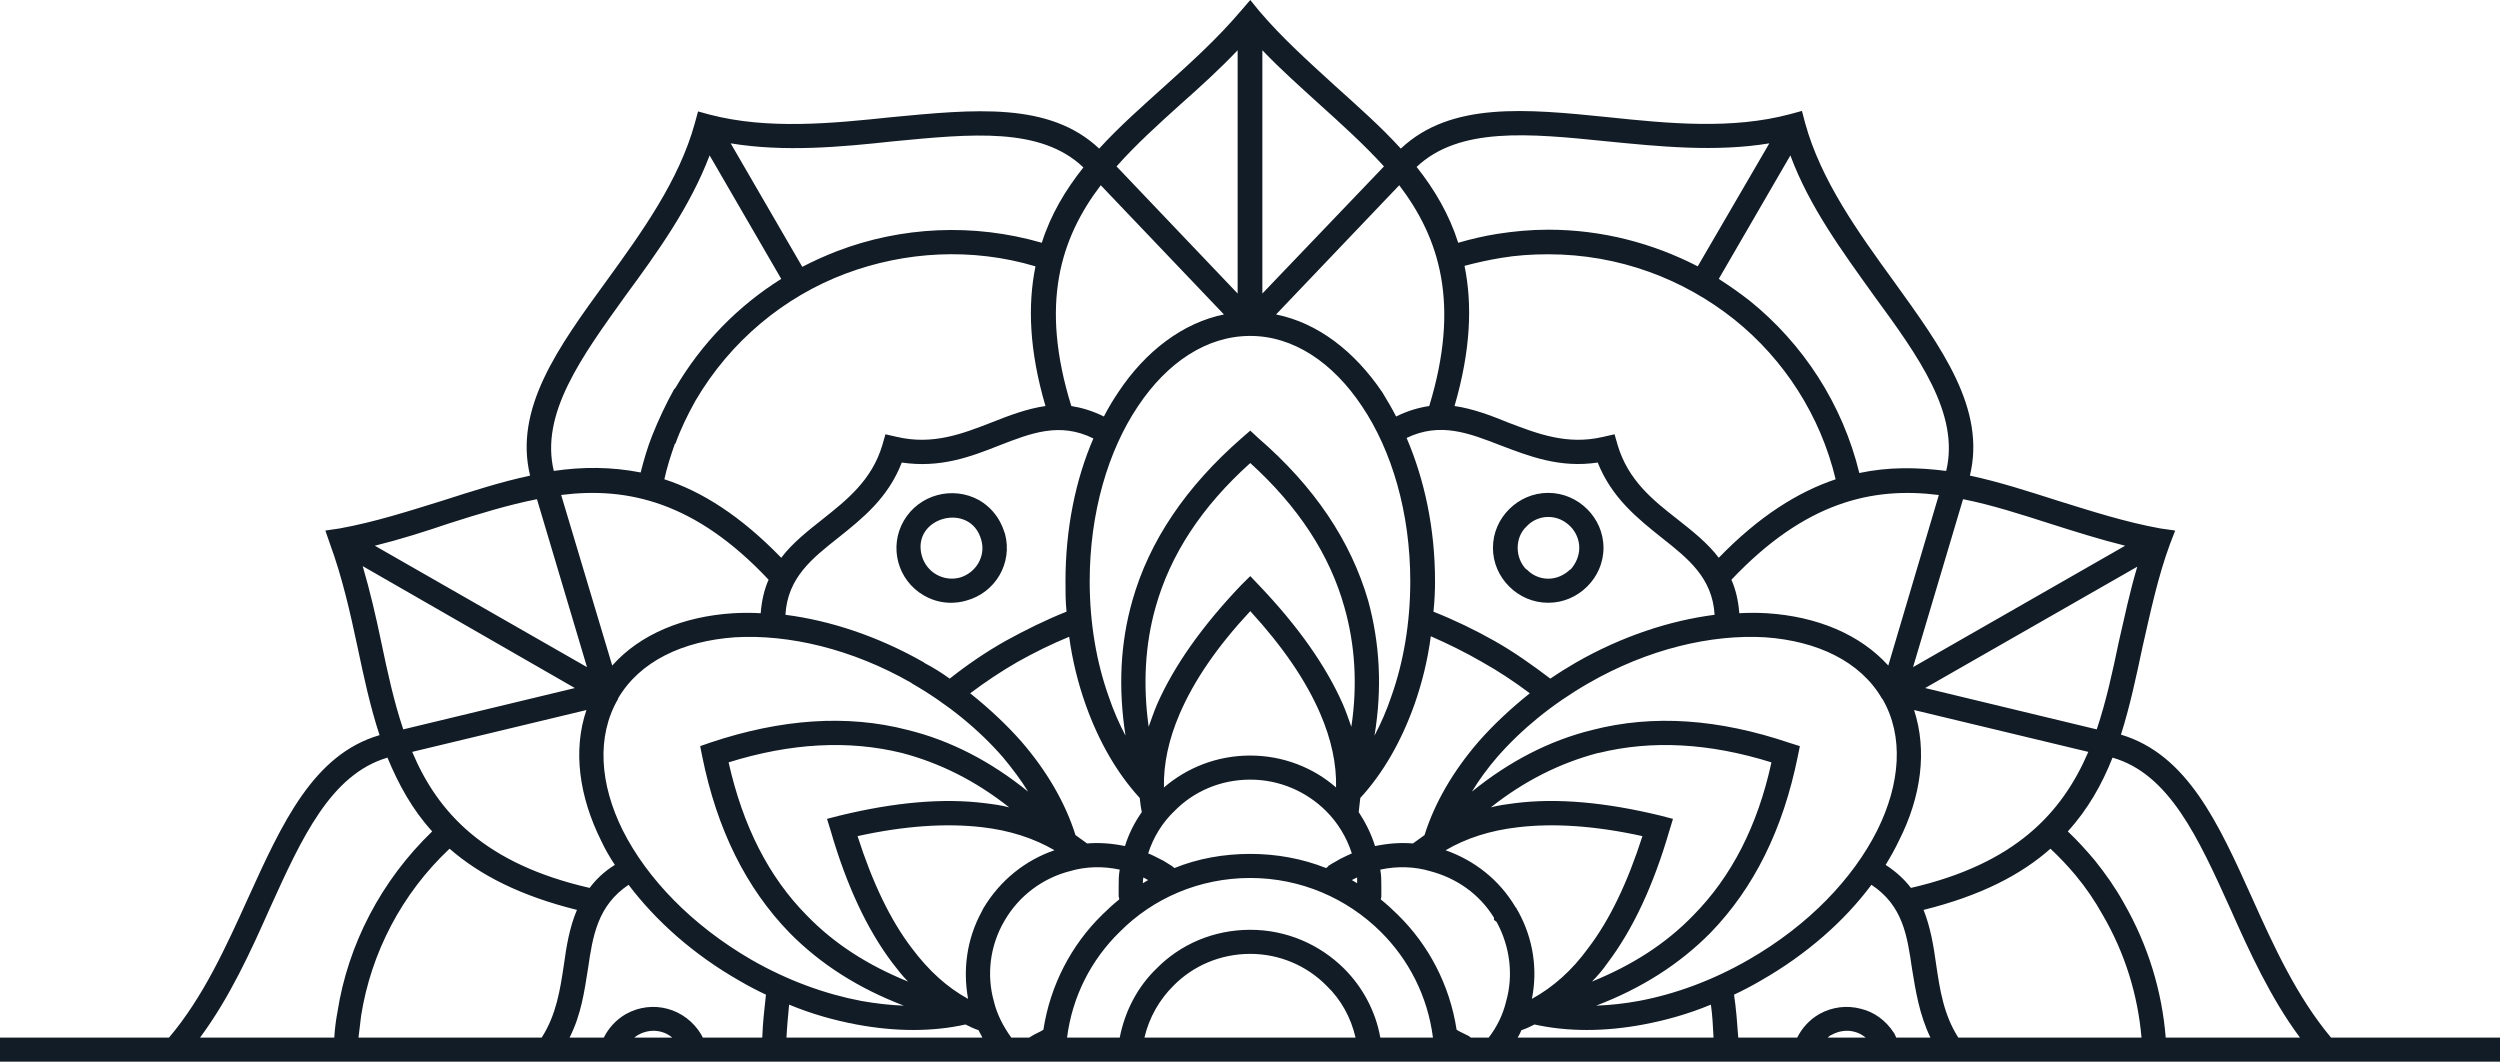 <svg width="73" height="31" viewBox="0 0 73 31" fill="none" xmlns="http://www.w3.org/2000/svg">
<path fill-rule="evenodd" clip-rule="evenodd" d="M0 30.297H4.935C5.934 29.121 6.61 27.623 7.24 26.233C8.24 24.033 9.147 22.032 11.083 21.466C10.807 20.626 10.622 19.755 10.438 18.884C10.223 17.876 9.992 16.852 9.638 15.89L9.5 15.492L9.915 15.431C10.93 15.248 11.929 14.927 12.912 14.622C13.773 14.347 14.619 14.072 15.479 13.888C15.003 11.933 16.294 10.145 17.708 8.205C18.738 6.784 19.83 5.271 20.291 3.591L20.383 3.254L20.721 3.346C22.412 3.789 24.287 3.606 26.024 3.422C28.438 3.193 30.636 2.964 32.096 4.339C32.68 3.697 33.357 3.102 34.018 2.506C34.801 1.803 35.57 1.1 36.231 0.321L36.508 0L36.769 0.321C37.43 1.1 38.214 1.803 38.983 2.506C39.644 3.102 40.32 3.697 40.904 4.339C42.364 2.964 44.562 3.178 46.96 3.422C48.713 3.606 50.573 3.789 52.279 3.331L52.617 3.239L52.709 3.59C53.171 5.271 54.262 6.784 55.292 8.205C56.691 10.145 57.997 11.932 57.521 13.888C58.382 14.071 59.227 14.347 60.088 14.621C61.072 14.927 62.071 15.248 63.085 15.431L63.516 15.492L63.362 15.89C63.008 16.852 62.793 17.876 62.563 18.884C62.378 19.755 62.194 20.626 61.932 21.451C63.869 22.031 64.776 24.033 65.76 26.218C66.39 27.623 67.067 29.105 68.066 30.297H73V31H68.742H62.562H57.782H56.813H55.537H54.83H53.032H52.309H50.772H50.065H43.809H42.748H42.61H41.888H40.366H39.659H33.341H32.634H31.112H30.405H30.267H29.191H22.95H22.243H20.69H19.983H18.169H17.462H16.186H15.218H10.437H4.273H0V30.297H0ZM5.842 30.297H9.761C9.777 30.037 9.808 29.793 9.854 29.549C10.161 27.578 11.13 25.713 12.62 24.277C12.036 23.636 11.637 22.902 11.314 22.123C9.654 22.612 8.808 24.476 7.886 26.508C7.317 27.791 6.702 29.136 5.842 30.297ZM10.468 30.297H15.818C16.248 29.625 16.356 28.892 16.463 28.189C16.54 27.623 16.632 27.073 16.847 26.569C15.187 26.157 14.004 25.546 13.127 24.782C11.729 26.096 10.837 27.822 10.545 29.655C10.515 29.869 10.499 30.083 10.468 30.297ZM16.632 30.297H17.631C17.77 30.022 17.985 29.778 18.277 29.61C18.661 29.396 19.092 29.35 19.491 29.457C19.891 29.564 20.244 29.824 20.475 30.206C20.49 30.236 20.506 30.267 20.521 30.297H22.258C22.273 29.869 22.32 29.457 22.366 29.044C22.104 28.922 21.843 28.785 21.582 28.632C20.244 27.868 19.153 26.89 18.354 25.836C17.447 26.447 17.308 27.333 17.17 28.281C17.063 28.953 16.971 29.625 16.632 30.297ZM18.523 30.297H19.63C19.538 30.221 19.43 30.16 19.307 30.129C19.092 30.068 18.846 30.099 18.631 30.221C18.585 30.251 18.554 30.267 18.523 30.297ZM22.965 30.297H28.684C28.653 30.221 28.607 30.16 28.576 30.083C28.438 30.037 28.315 29.976 28.192 29.915C27.239 30.129 26.147 30.129 25.01 29.915C24.364 29.793 23.703 29.61 23.042 29.335C23.012 29.655 22.981 29.976 22.965 30.297ZM29.529 30.297H30.052L30.128 30.251L30.205 30.206C30.267 30.175 30.328 30.144 30.39 30.114L30.467 30.068C30.667 28.769 31.281 27.593 32.188 26.707C32.342 26.554 32.511 26.401 32.68 26.264C32.68 26.233 32.68 26.202 32.665 26.187C32.665 26.08 32.665 25.973 32.665 25.882C32.665 25.713 32.665 25.561 32.696 25.393C32.204 25.286 31.697 25.301 31.235 25.439C30.467 25.637 29.76 26.141 29.329 26.89C28.899 27.623 28.807 28.479 29.022 29.243C29.114 29.625 29.299 29.976 29.529 30.297ZM31.158 30.297H32.696C32.849 29.518 33.218 28.815 33.772 28.28C34.463 27.578 35.432 27.15 36.508 27.15C37.568 27.15 38.537 27.578 39.244 28.28C39.782 28.815 40.166 29.518 40.305 30.297H41.842C41.688 29.09 41.135 28.021 40.32 27.211C39.336 26.233 37.984 25.637 36.508 25.637C35.017 25.637 33.664 26.233 32.696 27.211C31.866 28.021 31.312 29.09 31.158 30.297ZM33.418 30.297H39.582C39.444 29.701 39.152 29.182 38.737 28.785C38.168 28.204 37.368 27.853 36.508 27.853C35.632 27.853 34.832 28.204 34.263 28.785C33.864 29.182 33.556 29.701 33.418 30.297ZM42.948 30.297H43.471C43.717 29.976 43.886 29.625 43.978 29.243C44.193 28.494 44.101 27.654 43.702 26.921L43.625 26.86V26.798C43.194 26.096 42.518 25.637 41.765 25.439C41.303 25.301 40.796 25.286 40.304 25.393C40.335 25.561 40.335 25.713 40.335 25.882C40.335 25.973 40.335 26.08 40.335 26.187C40.335 26.202 40.32 26.233 40.32 26.264C40.489 26.401 40.658 26.554 40.812 26.707C41.719 27.593 42.334 28.769 42.533 30.068L42.61 30.114C42.703 30.16 42.795 30.206 42.887 30.251L42.948 30.297ZM44.316 30.297H50.035C50.019 29.976 50.004 29.655 49.958 29.335C49.297 29.61 48.636 29.793 47.99 29.915C46.853 30.129 45.777 30.129 44.808 29.915C44.685 29.976 44.562 30.037 44.424 30.083C44.393 30.16 44.363 30.221 44.316 30.297ZM50.757 30.297H52.479C52.617 30.022 52.832 29.778 53.124 29.61C53.509 29.396 53.939 29.35 54.339 29.457C54.723 29.549 55.061 29.793 55.292 30.145L55.322 30.19C55.338 30.221 55.353 30.267 55.369 30.297H56.368C56.045 29.625 55.937 28.938 55.83 28.281C55.691 27.333 55.569 26.447 54.646 25.836C53.862 26.89 52.756 27.868 51.418 28.632C51.157 28.785 50.895 28.922 50.634 29.044C50.696 29.457 50.726 29.869 50.757 30.297ZM53.37 30.297H54.477C54.385 30.221 54.277 30.16 54.154 30.129C53.939 30.068 53.693 30.099 53.478 30.221C53.432 30.236 53.401 30.267 53.37 30.297ZM57.182 30.297H62.532C62.424 29.06 62.055 27.837 61.394 26.707C61.164 26.294 60.902 25.912 60.61 25.561C60.38 25.286 60.134 25.026 59.873 24.782C59.012 25.546 57.828 26.157 56.168 26.569C56.368 27.073 56.46 27.608 56.537 28.173C56.644 28.892 56.752 29.625 57.182 30.297ZM63.239 30.297H67.158C66.298 29.136 65.683 27.791 65.114 26.508C64.192 24.476 63.346 22.597 61.686 22.123C61.379 22.902 60.964 23.636 60.38 24.277C60.656 24.537 60.918 24.827 61.164 25.118C61.471 25.5 61.763 25.912 62.009 26.355C62.731 27.608 63.131 28.953 63.239 30.297ZM28.207 17.54C28.192 17.54 27.608 17.753 26.977 17.387C26.209 16.944 25.948 15.966 26.393 15.202C26.839 14.438 27.823 14.178 28.592 14.606C29.222 14.973 29.329 15.584 29.345 15.584C29.575 16.44 29.068 17.311 28.207 17.54ZM28.023 16.867C28.499 16.73 28.791 16.241 28.653 15.767C28.346 14.637 26.608 15.095 26.916 16.226C27.054 16.715 27.546 16.99 28.023 16.867ZM20.721 4.538L22.812 8.144C21.567 8.923 20.491 10.008 19.707 11.352H19.691C19.445 11.795 19.23 12.253 19.046 12.712C18.907 13.063 18.8 13.43 18.707 13.796C17.847 13.628 17.017 13.628 16.171 13.751C15.771 12.085 16.971 10.435 18.277 8.617C19.199 7.364 20.152 6.035 20.721 4.538ZM23.427 7.792L21.336 4.186C22.919 4.446 24.549 4.293 26.101 4.125C28.346 3.911 30.39 3.697 31.635 4.889C31.112 5.546 30.682 6.264 30.421 7.089C28.422 6.509 26.317 6.616 24.441 7.334C24.088 7.471 23.749 7.624 23.427 7.792ZM51.664 4.186L49.574 7.777C48.267 7.105 46.791 6.707 45.208 6.707C44.701 6.707 44.209 6.753 43.717 6.83C43.333 6.891 42.948 6.982 42.58 7.089C42.318 6.264 41.888 5.531 41.365 4.874C42.61 3.698 44.655 3.896 46.899 4.125C48.451 4.278 50.081 4.446 51.664 4.186ZM50.188 8.144L52.279 4.538C52.832 6.035 53.801 7.349 54.708 8.617C56.029 10.42 57.228 12.085 56.829 13.751C55.983 13.644 55.153 13.629 54.292 13.812C53.801 11.795 52.648 10.038 51.095 8.785C50.803 8.556 50.496 8.342 50.188 8.144ZM19.399 13.995C19.476 13.644 19.584 13.308 19.707 12.956H19.722C19.876 12.528 20.076 12.116 20.306 11.703C21.336 9.946 22.904 8.663 24.687 7.991C26.439 7.334 28.392 7.227 30.236 7.777C30.006 8.908 30.052 10.237 30.528 11.856C29.99 11.933 29.468 12.131 28.93 12.345C28.1 12.666 27.239 13.002 26.194 12.758L25.855 12.681L25.763 13.002C25.456 14.026 24.718 14.606 24.026 15.156C23.581 15.508 23.135 15.859 22.812 16.287C21.628 15.065 20.491 14.347 19.399 13.995ZM42.764 7.762C43.117 7.67 43.456 7.593 43.825 7.532C44.27 7.456 44.731 7.425 45.208 7.425C47.268 7.425 49.158 8.144 50.649 9.335C52.094 10.496 53.155 12.131 53.601 13.995C52.509 14.362 51.372 15.065 50.188 16.287C49.865 15.859 49.42 15.508 48.974 15.156C48.267 14.606 47.544 14.026 47.237 13.002L47.145 12.681L46.806 12.758C45.761 13.002 44.9 12.666 44.055 12.345C43.532 12.131 43.01 11.933 42.472 11.856C42.948 10.221 42.995 8.892 42.764 7.762ZM15.679 14.576L17.14 19.48L10.945 15.935C11.683 15.752 12.405 15.523 13.128 15.278C13.989 15.004 14.834 14.744 15.679 14.576ZM16.786 20.091L11.775 21.298C11.498 20.473 11.314 19.617 11.129 18.731C10.976 17.998 10.806 17.265 10.591 16.531L16.786 20.091ZM12.036 21.955L17.124 20.733C16.724 21.909 16.909 23.254 17.555 24.552C17.662 24.782 17.801 25.026 17.954 25.255C17.632 25.454 17.401 25.683 17.217 25.927C14.158 25.225 12.79 23.743 12.036 21.955ZM17.877 19.434L16.386 14.453C18.323 14.209 20.306 14.652 22.443 16.928C22.32 17.203 22.243 17.524 22.212 17.906C21.951 17.891 21.674 17.891 21.413 17.906C19.953 17.998 18.692 18.517 17.877 19.434ZM40.412 4.859L36.861 8.571V1.467C37.384 2.017 37.953 2.521 38.506 3.025C39.167 3.621 39.828 4.217 40.412 4.859ZM36.139 8.571L32.603 4.859C33.172 4.217 33.833 3.621 34.494 3.025C35.063 2.521 35.616 2.017 36.139 1.467V8.571ZM32.142 5.409L35.739 9.182C34.54 9.427 33.449 10.252 32.65 11.459C32.496 11.688 32.358 11.917 32.234 12.162C31.896 11.994 31.573 11.902 31.282 11.856C30.359 8.877 30.959 6.967 32.142 5.409ZM37.261 9.182L40.858 5.409C42.042 6.967 42.641 8.877 41.734 11.856C41.427 11.902 41.104 11.994 40.766 12.162C40.643 11.917 40.504 11.688 40.366 11.459C39.551 10.252 38.475 9.427 37.261 9.182ZM61.225 21.298L56.214 20.091L62.409 16.547C62.194 17.265 62.04 17.998 61.871 18.732C61.686 19.618 61.502 20.473 61.225 21.298ZM55.861 19.48L57.321 14.576C58.166 14.744 59.012 15.019 59.872 15.294C60.595 15.523 61.317 15.752 62.055 15.935L55.861 19.48ZM56.614 14.454L55.138 19.434C54.308 18.518 53.047 17.998 51.587 17.906C51.326 17.891 51.049 17.891 50.788 17.906C50.757 17.524 50.68 17.204 50.557 16.929C52.709 14.652 54.677 14.209 56.614 14.454ZM55.891 20.733L60.979 21.955C60.211 23.743 58.843 25.225 55.799 25.927C55.614 25.683 55.368 25.454 55.061 25.255C55.2 25.026 55.338 24.782 55.446 24.553C56.106 23.254 56.276 21.909 55.891 20.733ZM22.935 17.952C22.996 16.867 23.719 16.302 24.472 15.706C25.179 15.141 25.932 14.545 26.332 13.506C27.454 13.674 28.346 13.338 29.191 13.002C30.098 12.651 30.943 12.314 31.927 12.803C31.404 14.01 31.112 15.447 31.112 16.974C31.112 17.28 31.112 17.57 31.143 17.86C30.528 18.105 29.944 18.395 29.36 18.716C28.791 19.037 28.253 19.404 27.731 19.816C27.5 19.648 27.254 19.495 26.993 19.358L26.977 19.342C25.64 18.579 24.241 18.12 22.935 17.952ZM28.33 20.244C28.776 19.908 29.237 19.602 29.714 19.327C30.206 19.052 30.697 18.808 31.22 18.594C31.312 19.281 31.481 19.954 31.697 20.565C32.081 21.649 32.619 22.581 33.28 23.3C33.295 23.437 33.311 23.575 33.341 23.712C33.126 24.018 32.957 24.354 32.849 24.705C32.48 24.629 32.112 24.598 31.743 24.629C31.635 24.552 31.512 24.461 31.404 24.384C31.112 23.452 30.575 22.52 29.821 21.649C29.391 21.161 28.883 20.687 28.33 20.244ZM45.208 14.392C44.762 14.392 44.362 14.576 44.07 14.866C43.778 15.156 43.594 15.553 43.594 15.997C43.594 16.44 43.778 16.837 44.07 17.127C44.362 17.418 44.762 17.601 45.208 17.601C45.654 17.601 46.053 17.418 46.345 17.127C46.637 16.837 46.822 16.44 46.822 15.997C46.822 15.553 46.637 15.156 46.345 14.866C46.053 14.576 45.654 14.392 45.208 14.392ZM44.578 15.37C44.731 15.202 44.962 15.095 45.208 15.095C45.469 15.095 45.684 15.202 45.854 15.37C46.007 15.523 46.115 15.752 46.115 15.997C46.115 16.241 46.007 16.47 45.854 16.638V16.623C45.685 16.791 45.454 16.898 45.208 16.898C44.962 16.898 44.731 16.791 44.578 16.623V16.638C44.409 16.47 44.316 16.241 44.316 15.997C44.316 15.752 44.409 15.523 44.578 15.37ZM41.073 12.788C42.057 12.314 42.902 12.651 43.809 13.002C44.655 13.323 45.546 13.674 46.653 13.506C47.068 14.545 47.821 15.141 48.528 15.706C49.281 16.302 50.004 16.867 50.066 17.952C48.759 18.12 47.36 18.578 46.023 19.343C45.761 19.495 45.516 19.648 45.27 19.816C44.747 19.419 44.209 19.037 43.64 18.716C43.072 18.395 42.472 18.105 41.857 17.861C41.888 17.57 41.903 17.265 41.903 16.974C41.903 15.431 41.596 14.01 41.073 12.788ZM41.78 18.579C42.303 18.808 42.795 19.052 43.271 19.327C43.763 19.602 44.224 19.908 44.67 20.244C44.117 20.687 43.609 21.161 43.179 21.65C42.426 22.521 41.888 23.453 41.596 24.385C41.488 24.461 41.365 24.553 41.258 24.629C40.889 24.598 40.52 24.629 40.151 24.705C40.043 24.354 39.874 24.018 39.674 23.712C39.69 23.575 39.705 23.437 39.721 23.3C40.382 22.582 40.919 21.65 41.304 20.565C41.519 19.954 41.688 19.281 41.78 18.579ZM34.294 25.347L34.217 25.286C34.141 25.24 34.048 25.179 33.971 25.133L33.879 25.087C33.756 25.026 33.648 24.965 33.526 24.919C33.679 24.445 33.941 24.018 34.294 23.682C34.848 23.116 35.632 22.765 36.508 22.765C37.368 22.765 38.153 23.116 38.721 23.682C39.059 24.018 39.321 24.445 39.474 24.919C39.367 24.965 39.244 25.026 39.121 25.087L39.044 25.133C38.952 25.179 38.859 25.24 38.783 25.286V25.301L38.721 25.347C38.029 25.072 37.276 24.934 36.508 24.934C35.724 24.934 34.971 25.072 34.294 25.347ZM30.79 24.827C29.944 25.118 29.206 25.698 28.714 26.523L28.668 26.615C28.223 27.425 28.115 28.326 28.268 29.167C27.654 28.831 27.116 28.342 26.624 27.685C25.994 26.86 25.471 25.76 25.041 24.415C26.424 24.11 27.638 24.033 28.683 24.155C29.483 24.247 30.19 24.476 30.79 24.827ZM33.387 25.622C33.434 25.652 33.48 25.668 33.526 25.698C33.48 25.729 33.418 25.759 33.372 25.79C33.372 25.729 33.372 25.683 33.387 25.622ZM30.021 23.116C28.93 22.23 27.746 21.619 26.501 21.314C24.733 20.855 22.812 20.993 20.752 21.68L20.445 21.787L20.506 22.093C20.936 24.216 21.782 25.927 23.058 27.241C23.964 28.158 25.071 28.861 26.393 29.365C25.993 29.35 25.578 29.304 25.148 29.227C24.103 29.029 22.996 28.632 21.935 28.021C20.198 27.012 18.892 25.652 18.185 24.247C17.508 22.887 17.416 21.497 18.046 20.412V20.397C18.677 19.312 19.937 18.716 21.459 18.609C23.027 18.517 24.871 18.945 26.608 19.938L26.624 19.953C27.684 20.565 28.576 21.298 29.283 22.108C29.56 22.444 29.806 22.765 30.021 23.116ZM26.516 28.662C25.348 28.189 24.364 27.562 23.565 26.737C22.443 25.607 21.69 24.11 21.275 22.261C23.088 21.695 24.779 21.604 26.332 21.986C27.439 22.276 28.484 22.796 29.468 23.575C29.237 23.514 29.007 23.483 28.761 23.453C27.546 23.3 26.132 23.422 24.503 23.819L24.149 23.911L24.257 24.262C24.718 25.851 25.317 27.135 26.055 28.113C26.209 28.311 26.347 28.494 26.516 28.662ZM39.013 22.994C38.352 22.414 37.461 22.062 36.508 22.062C35.539 22.062 34.663 22.414 33.987 22.994C33.972 22.307 34.125 21.589 34.448 20.84C34.863 19.877 35.539 18.884 36.508 17.845C37.461 18.884 38.137 19.877 38.552 20.84C38.875 21.589 39.029 22.306 39.013 22.994ZM39.628 25.622C39.628 25.683 39.628 25.729 39.628 25.79C39.582 25.759 39.52 25.729 39.474 25.698C39.52 25.668 39.567 25.652 39.628 25.622ZM40.135 21.482C40.366 20.091 40.289 18.777 39.951 17.54C39.444 15.798 38.383 14.209 36.738 12.788L36.508 12.574L36.262 12.788C34.632 14.209 33.556 15.798 33.065 17.54C32.711 18.777 32.649 20.091 32.865 21.482C32.68 21.13 32.511 20.748 32.373 20.336C32.019 19.343 31.819 18.197 31.819 16.974C31.819 14.973 32.357 13.155 33.233 11.856C34.079 10.588 35.232 9.809 36.508 9.809C37.768 9.809 38.921 10.588 39.766 11.856C40.642 13.155 41.18 14.973 41.18 16.974C41.18 18.197 40.98 19.343 40.627 20.336C40.489 20.748 40.32 21.13 40.135 21.482ZM33.541 21.222C33.372 20 33.434 18.823 33.741 17.738C34.171 16.195 35.094 14.79 36.508 13.521C37.907 14.79 38.829 16.195 39.259 17.738C39.567 18.823 39.644 20 39.459 21.222C39.382 21.008 39.306 20.779 39.213 20.565C38.721 19.449 37.907 18.288 36.754 17.081L36.508 16.822L36.246 17.081C35.094 18.288 34.279 19.449 33.787 20.565C33.695 20.779 33.618 21.008 33.541 21.222ZM44.731 29.167C44.901 28.326 44.778 27.425 44.332 26.615L44.286 26.539V26.523L44.255 26.493C43.778 25.683 43.041 25.118 42.211 24.828C42.81 24.476 43.517 24.247 44.332 24.155C45.362 24.033 46.576 24.11 47.959 24.415C47.529 25.759 47.006 26.86 46.376 27.684C45.9 28.341 45.346 28.83 44.731 29.167ZM46.607 29.365C47.929 28.861 49.036 28.158 49.943 27.241C51.218 25.928 52.064 24.216 52.494 22.093L52.556 21.787L52.264 21.695C50.188 20.993 48.282 20.855 46.499 21.314C45.254 21.619 44.07 22.23 42.979 23.116C43.194 22.765 43.44 22.429 43.717 22.108C44.424 21.298 45.316 20.565 46.376 19.954C48.128 18.945 49.973 18.518 51.541 18.609C53.063 18.716 54.323 19.312 54.953 20.397L54.969 20.412C55.599 21.497 55.491 22.887 54.815 24.247C54.108 25.653 52.817 27.012 51.064 28.021C50.004 28.632 48.912 29.029 47.852 29.228C47.437 29.304 47.022 29.35 46.607 29.365ZM43.532 23.575C44.516 22.796 45.562 22.276 46.668 21.986H46.684C48.236 21.604 49.912 21.695 51.726 22.261C51.326 24.109 50.557 25.607 49.435 26.737C48.636 27.562 47.652 28.189 46.484 28.662C46.653 28.494 46.807 28.311 46.945 28.112C47.683 27.134 48.282 25.851 48.744 24.262L48.851 23.911L48.498 23.819C46.868 23.422 45.454 23.299 44.24 23.452C43.994 23.483 43.763 23.514 43.532 23.575Z" fill="#121C26"/>
</svg>
